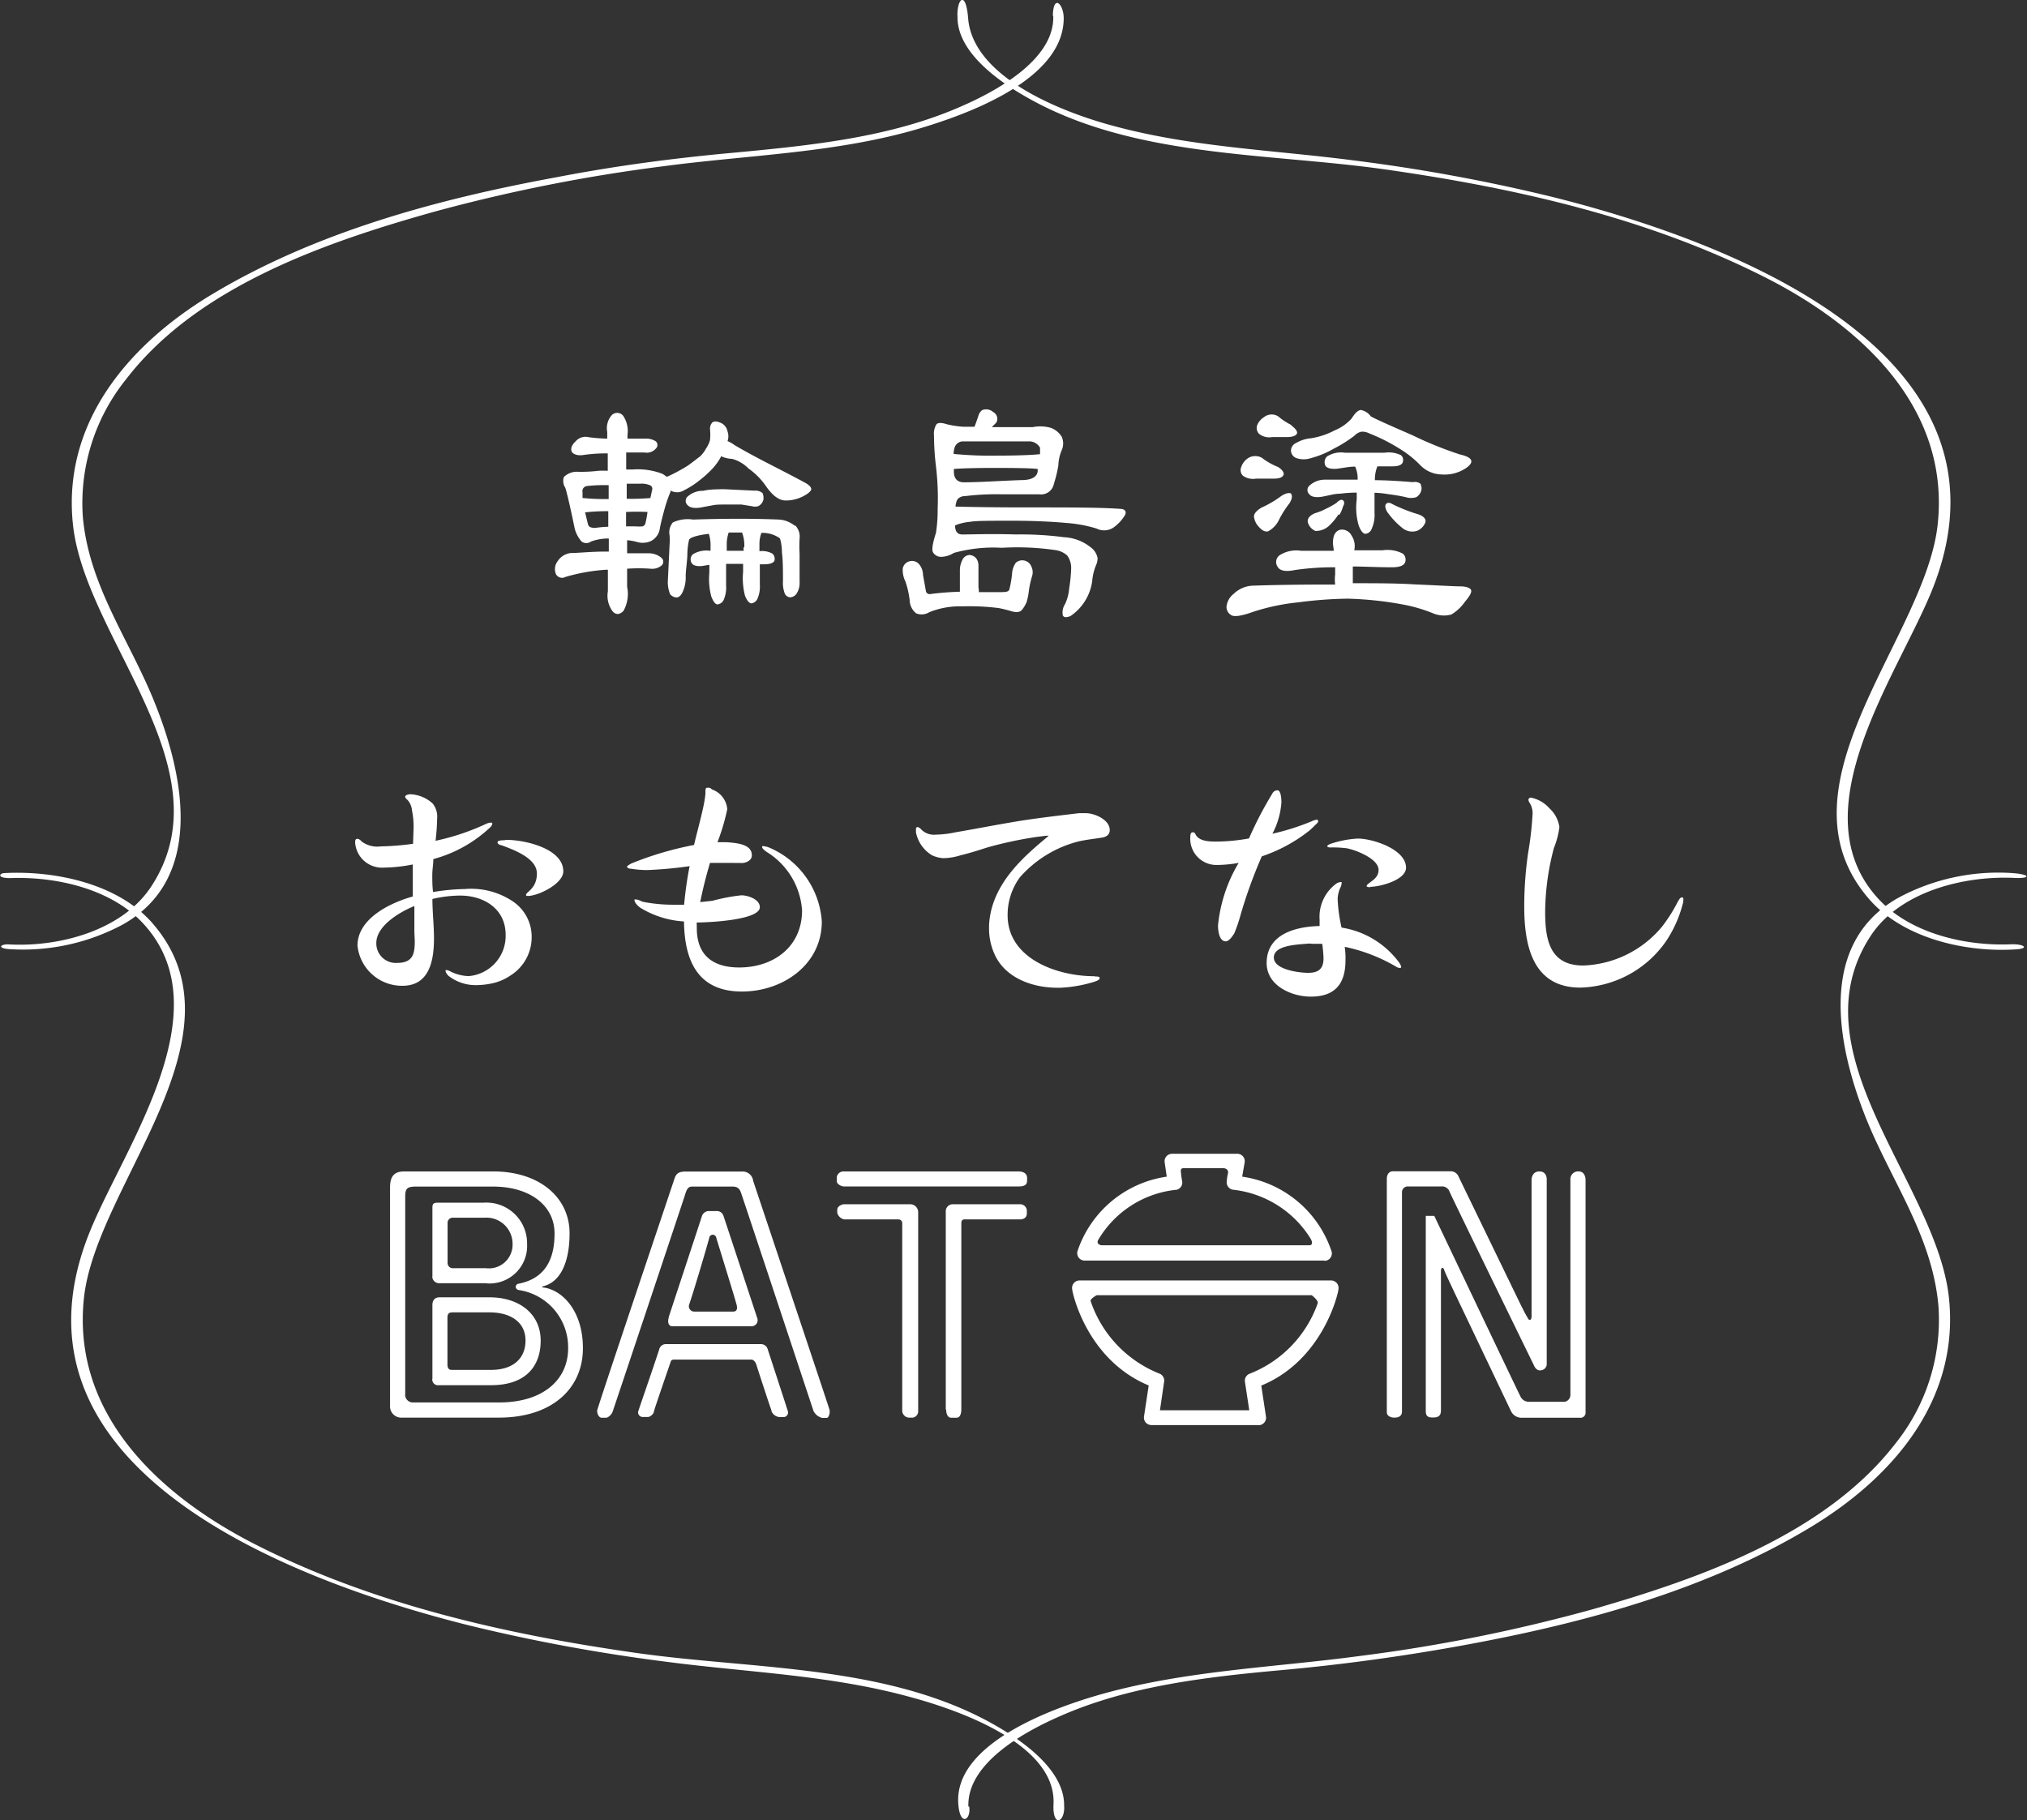 <svg xmlns="http://www.w3.org/2000/svg" viewBox="0 0 155.02 139.21"><rect x="0" y="0" width="155.02" height="139.21" fill="#333333" stroke="none"/><defs><style>.cls-1{fill:#fff;}</style></defs><title>logo</title><g id="レイヤー_2" data-name="レイヤー 2"><g id="レイヤー_1-2" data-name="レイヤー 1"><path class="cls-1" d="M31.63,63.3A6,6,0,0,0,31.51,62a1.4,1.4,0,0,0-.32-.79c-.08-.08-.2-.16-.2-.28s.28-.18.38-.18a2.69,2.69,0,0,1,1.72.71,1.61,1.61,0,0,1,.34,1.17,16.33,16.33,0,0,1-.12,1.68A17.88,17.88,0,0,0,37.21,63a1,1,0,0,1,.32-.08c.08,0,.12,0,.12.08a.5.5,0,0,1-.18.3,10.19,10.19,0,0,1-4.33,2.41c0,.42-.08.81-.08,1.21s0,.87.06,1.31A16.35,16.35,0,0,1,35.54,68a5.73,5.73,0,0,1,3.76,1,3.26,3.26,0,0,1,1.36,2.71,3.44,3.44,0,0,1-1.6,2.89,4,4,0,0,1-1.6.65,6,6,0,0,1-1,.1,3.37,3.37,0,0,1-2.16-.71s-.22-.22-.22-.36a.15.15,0,0,1,0-.08s0,0,.08,0a.92.92,0,0,1,.32.12,3.29,3.29,0,0,0,1.36.34,3.08,3.08,0,0,0,2.83-3.16c0-2-1.68-3-3.48-3a9.53,9.53,0,0,0-2.12.26c0,1,.12,2,.12,3,0,1.66-.32,3.64-2.41,3.64a3.42,3.42,0,0,1-3.44-3.07c0-2.08,2.51-3.28,4.23-3.76,0-.81,0-1.62,0-2.45a11.68,11.68,0,0,1-2.2.24,2.06,2.06,0,0,1-2.21-1.92c0-.1,0-.28.16-.28s.28.14.36.22a2,2,0,0,0,1.42.36,21.1,21.1,0,0,0,2.49-.2Zm.06,8c0-.67,0-1.34,0-2-1.09.44-2.91,1.5-2.91,2.83a1.49,1.49,0,0,0,1.6,1.52c1.25,0,1.34-.77,1.34-1.7Zm7.06-7.06c1.36,0,4.33.65,4.33,2.41,0,.95-1.92,1.88-2.71,1.88-.06,0-.14,0-.14-.08,0-.24.83-.47.83-1.64S39.3,65,38.35,64.65c-.08,0-.3-.08-.3-.22s.28-.16.49-.16Z"/><path class="cls-1" d="M53.29,71c0,2.08,1.25,3,3.24,3,2.63,0,4.81-1.58,4.81-4.37a5.7,5.7,0,0,0-2.71-4.47c-.08-.06-.34-.24-.34-.36s0-.08.1-.08a1.66,1.66,0,0,1,.46.12,6.62,6.62,0,0,1,4,5.64c0,3.32-3,5.36-6.11,5.36-3.4,0-4.39-2.39-4.43-5.36A7.2,7.2,0,0,1,49,69.45c-.22-.14-.47-.42-.47-.57a.1.1,0,0,1,0-.08.29.29,0,0,1,.12,0c.18,0,.42.16.53.18a12,12,0,0,0,2.23.22c.32,0,.61,0,.91,0a28.5,28.5,0,0,1,.42-2.95,30.54,30.54,0,0,1-3.28.3,8.2,8.2,0,0,1-1.19-.1c-.2,0-.32-.1-.32-.16s.26-.2.32-.24a25.27,25.27,0,0,1,4.81-1.42c.22-1,.81-3,.87-3.94v-.16c0-.12,0-.26.12-.28l.12,0c.16,0,.2.1.28.14a1.75,1.75,0,0,1,1.15,1.5,16.3,16.3,0,0,1-.75,2.53l.69,0c.95.06,1.94.2,1.94,1,0,.38-.4.57-.73.59C56,66,55.15,66,54.3,66c-.3,1-.55,2-.75,3l.93-.1a14.54,14.54,0,0,1,2.21-.42c.51,0,1.42.3,1.42.91,0,1-4,1.17-4.83,1.17Z"/><path class="cls-1" d="M83.78,74.69c.12,0,.32,0,.32.12s-.16.2-.4.28a10.48,10.48,0,0,1-2.57.46h-.28c-1.86,0-4-.73-4.81-2.61a4.77,4.77,0,0,1-.4-2V70.8c.14-3.28,2.89-5.46,4.57-6.88,0,0-.06,0-.14,0s-.65.08-.83.1a30.58,30.58,0,0,0-3.7.79c-.51.16-1.21.4-2.08.61a4.62,4.62,0,0,1-1.31.22,2.45,2.45,0,0,1-.87-.22,2.64,2.64,0,0,1-1.23-1.76s0-.12,0-.2,0-.2.12-.2a.5.5,0,0,1,.28.18,1.36,1.36,0,0,0,1.11.4,7.84,7.84,0,0,0,1.52-.18c1.52-.26,3-.55,4.55-.81s3.22-.45,4.87-.65l.55,0c.65,0,1.82.49,1.82,1.29,0,.34-.24.51-.55.57-.61.1-1.23.16-1.84.3A8.9,8.9,0,0,0,78,67.1,4.87,4.87,0,0,0,77.06,70v0c0,3.34,3.8,4.67,6.64,4.67Z"/><path class="cls-1" d="M93.74,72c-.51,0-.59-.85-.59-1.21A11.52,11.52,0,0,1,94.73,66a9.69,9.69,0,0,1-1.7.16,2,2,0,0,1-2-2.1c0-.12,0-.4.18-.4s.18.1.28.26c.32.45,1.09.45,1.58.45a14.47,14.47,0,0,0,2.45-.24,28,28,0,0,1,1.78-3.42.43.43,0,0,1,.4-.26c.28,0,.3.73.3.93a6.06,6.06,0,0,1-.69,2.39,18.12,18.12,0,0,0,3-.95,1.22,1.22,0,0,1,.38-.12s0,0,.06,0a.17.17,0,0,1,.06.12c0,.1-.12.18-.28.34a5.3,5.3,0,0,1-.43.4,12,12,0,0,1-3.6,1.94A36.47,36.47,0,0,0,94.87,70a11.54,11.54,0,0,1-.47,1.38C94.27,71.59,94,72,93.74,72Zm9.16,1.44c0,1.8-.79,2.79-2.65,2.79-1.5,0-3.38-.85-3.38-2.57,0-2.23,2.25-2.79,4.05-2.83,0-.16,0-.34,0-.49a3.14,3.14,0,0,1,1.3-2.77.63.63,0,0,1,.3-.1s.06,0,.08,0a.14.14,0,0,1,0,.1.73.73,0,0,1-.08.3,2.18,2.18,0,0,0-.22.89,11.92,11.92,0,0,0,.3,2.19A6.76,6.76,0,0,1,107,73.62a.9.9,0,0,1,.16.34.09.09,0,0,1-.1.08.69.69,0,0,1-.32-.12,13,13,0,0,0-3.9-1.5A5.68,5.68,0,0,1,102.9,73.41Zm-2.77-1.27c-.93.08-2.71.12-2.71,1.07s2,1.17,2.61,1.17c.81,0,1.19-.3,1.19-1.13a10.23,10.23,0,0,0-.1-1.09c-.22,0-.47,0-.71,0Zm4.67-4.31c-.06,0-.3,0-.28-.1s.1-.14.2-.22c.28-.22.71-.46.71-1,0-.87-1.78-1.54-2.45-1.66a8.72,8.72,0,0,0-1.25-.06s-.2,0-.22-.08.12-.14.2-.18a7.79,7.79,0,0,1,2.14-.42c1.11,0,3.68.81,3.68,2.23C107.52,67.32,105.53,67.83,104.79,67.83Z"/><path class="cls-1" d="M120.86,75.54c-3.66,0-4.29-3.24-4.29-6.21a28.64,28.64,0,0,1,.3-4.11,25.93,25.93,0,0,0,.34-3,1.47,1.47,0,0,0-.24-.83.48.48,0,0,1-.08-.22.18.18,0,0,1,.2-.16,2.56,2.56,0,0,1,1.42.83,2.4,2.4,0,0,1,.75,1.42,6.36,6.36,0,0,1-.42,1.6,19.41,19.41,0,0,0-.67,4.88c0,2.12.34,4.11,2.91,4.11a8.19,8.19,0,0,0,6.05-3A12.32,12.32,0,0,0,128.3,69c.06-.1.18-.36.32-.36s.12.1.12.2a1.12,1.12,0,0,1-.06.34,9.29,9.29,0,0,1-1.25,2.79A8.24,8.24,0,0,1,120.86,75.54Z"/><path class="cls-1" d="M29.83,107.62V90.84c0-.83.28-1.24,1.09-1.24h6.8c3.55,0,5.84,2,5.84,4.73,0,2.13-.65,3.76-2.09,4.07l0,.07c1.45.12,3.11,1.72,3.11,4.65,0,3.09-2.37,5.31-6.42,5.31H30.76A.86.86,0,0,1,29.83,107.62Zm8.36-.35c3.26,0,5.26-1.67,5.26-4.15a4.43,4.43,0,0,0-3.79-4.45.27.27,0,0,1-.22-.25.25.25,0,0,1,.21-.23c2.39-.46,2.76-2.38,2.76-3.85,0-2.15-1.91-3.58-4.69-3.58H31.81c-.7,0-.82.16-.82.79V106.6a.59.59,0,0,0,.62.67Zm-5.12-9.62V92.39c0-.3.06-.4.43-.4H37a3.11,3.11,0,0,1,3.31,3.16,2.87,2.87,0,0,1-3.21,3H33.61A.52.52,0,0,1,33.06,97.65Zm0,7.81V99.82c0-.35.17-.59.54-.59h3.83c2.29,0,3.91,1.28,3.91,3.31s-1.21,3.41-3.79,3.41h-4A.44.44,0,0,1,33.06,105.46ZM37.15,97a1.81,1.81,0,0,0,2.05-1.86,2,2,0,0,0-2.15-2H34.61a.39.39,0,0,0-.38.36v3.11a.4.4,0,0,0,.34.39Zm.41,7.78c1.62,0,2.63-.82,2.63-2.25s-1.18-2.15-2.75-2.15H34.67c-.22,0-.45,0-.45.4v3.58c0,.28.1.42.32.42Z"/><path class="cls-1" d="M62.21,107.91c-.08-.25-5.45-16.44-5.52-16.62s-.14-.53-.65-.53H52.92c-.3,0-.41.21-.55.69-.08.27-5.46,16.38-5.53,16.56s-.32.43-.5.43H46c-.14,0-.34-.22-.33-.55,0-.17,5.83-17.47,5.91-17.73.14-.42.33-.55.89-.55h4.25a.81.81,0,0,1,.88.71c.09.28,5.81,17.36,5.84,17.51.06.31-.09.62-.2.62h-.37A1,1,0,0,1,62.21,107.91Zm-3.2,0c-.06-.13-.95-2.84-1.16-3.51-.14-.44-.42-.41-.37-.41H51.57c-.18,0-.25.06-.28.17S50,107.89,50,108s-.25.38-.44.38h-.45a.35.35,0,0,1-.29-.46c.05-.16,1.54-4.48,1.6-4.73a.52.52,0,0,1,.54-.38h7.2a.54.54,0,0,1,.54.35c.05.16,1.5,4.59,1.54,4.74a.35.35,0,0,1-.3.49h-.31A.73.73,0,0,1,59,107.94Zm-7.86-7.19c.1-.32,2.46-7.46,2.54-7.73a.57.57,0,0,1,.51-.36h.62a.53.53,0,0,1,.52.4c.07.2,2.51,7.6,2.57,7.78a.46.46,0,0,1-.45.63h-6C51.22,101.48,51,101.25,51.15,100.75Zm5.16-1c-.11-.46-1.47-4.82-1.54-5.08a.27.27,0,0,0-.52,0c-.06.29-1.09,3.8-1.53,5.1a.41.41,0,0,0,.35.58h3C56.42,100.32,56.4,100,56.31,99.71Z"/><path class="cls-1" d="M64,90.37V90a.53.53,0,0,1,.47-.4H77.86c.58,0,.69.3.69.49v.2c0,.28-.12.46-.66.46H64.56C64.34,90.76,64,90.56,64,90.37Zm5,17.52V93.54a.28.28,0,0,0-.28-.27H64.56a.7.7,0,0,1-.53-.51v-.23c0-.23.29-.42.56-.42h5a.61.61,0,0,1,.63.61V107.9a.49.49,0,0,1-.41.53h-.23A.54.54,0,0,1,69,107.89Zm3.33-.08V92.65a.53.53,0,0,1,.53-.54H78a.51.51,0,0,1,.53.48v.23c0,.22-.14.45-.53.45H73.75c-.17,0-.23.13-.23.29v14.22c0,.42-.13.66-.37.66h-.41C72.45,108.43,72.36,108.09,72.36,107.81Z"/><path class="cls-1" d="M116.86,100.85c.08.16.27.17.27-.17,0-.19,0-.36,0-.53,0-1.13,0-1.85,0-3.26V90.23s0-.63.6-.63.56.63.56.63v14.16a.5.5,0,0,1-.42.42c-.39.08-.55-.36-.55-.36s-6.38-13.06-6.46-13.3a.6.6,0,0,0-.63-.4H107.7a.44.44,0,0,0-.48.46v16.74c0,.44-.36.48-.6.48s-.56-.11-.56-.42V90.18c0-.38.19-.59.47-.59H111a.64.64,0,0,1,.54.39l4.13,8.52.66,1.36.29.57Zm-1.3,7.09-4.06-8.52c-.77-1.62-1-2.12-1.06-2.31s-.24-.19-.24.1,0,1.51,0,4.26v6.42c0,.5-.35.53-.6.53s-.56,0-.56-.47V93h.65s6.52,13.71,6.62,13.87a.71.71,0,0,0,.6.35h2.75a.53.53,0,0,0,.44-.53V90.23a.59.59,0,0,1,.64-.63c.52,0,.52.63.52.63V108a.39.39,0,0,1-.44.44h-4.5A.89.89,0,0,1,115.56,107.94Z"/><path class="cls-1" d="M101.31,96.42H82.95a.57.57,0,0,1-.55-.71A8.47,8.47,0,0,1,89.23,90l-.16-1.1a.57.57,0,0,1,.56-.65h5a.57.57,0,0,1,.56.65L95,90a8.47,8.47,0,0,1,6.84,5.73.57.57,0,0,1-.55.71ZM84.24,95.25l15.9,0c.22,0,.28-.22.06-.56A8,8,0,0,0,94.3,91a.57.57,0,0,1-.48-.65,4.23,4.23,0,0,1,.09-.6c.06-.22-.1-.4-.38-.4h-3c-.3,0-.22.24-.2.47s.08.53.08.53A.57.57,0,0,1,90,91a7.85,7.85,0,0,0-6,3.82C83.78,95.18,84.24,95.25,84.24,95.25Z"/><path class="cls-1" d="M96.2,109H88.05a.57.57,0,0,1-.56-.65l.36-2.38C83.1,104,82,98.84,82,98.62a.57.57,0,0,1,.56-.68h19.24a.57.57,0,0,1,.56.68c0,.23-1.15,5.41-5.9,7.36l.36,2.38a.57.57,0,0,1-.56.65Zm-7.49-1.13h6.83l-.33-2.18a.57.57,0,0,1,.37-.62,9,9,0,0,0,5.19-5.37c.09-.23-.45-.63-.45-.63H83.87s-.52.28-.46.45a9.1,9.1,0,0,0,5.25,5.54.57.57,0,0,1,.37.62Z"/><path class="cls-1" d="M43.12,36.49a1.4,1.4,0,0,1,1.13-.4c.34,0,.85,0,1.51-.08a6.69,6.69,0,0,1,.72,0V34.68l-.17,0c-.81,0-1.4.08-1.76.13s-.74-.06-.83-.28,0-.49.3-.77a1,1,0,0,1,1-.32,12.75,12.75,0,0,0,1.42.11v-.51a1.5,1.5,0,0,1,.36-1.3.58.58,0,0,1,.89.11,2.1,2.1,0,0,1,.3,1.4c0,.11,0,.21,0,.3l1.36,0a1.35,1.35,0,0,1,.81.21.38.38,0,0,1,0,.55.93.93,0,0,1-.87.3h-1.4c0,.4,0,.85,0,1.3h.51a5.27,5.27,0,0,1,2.23.32,1.56,1.56,0,0,1,.36.25.25.25,0,0,1,.13-.06,13.45,13.45,0,0,0,1.49-.81c.42-.3.72-.55.93-.7A2.42,2.42,0,0,0,54,34.3a2.13,2.13,0,0,0,.3-.64,4.1,4.1,0,0,0,0-.83.71.71,0,0,1,.17-.51c.13-.11.32-.11.6,0a.9.9,0,0,1,.57.68,1.1,1.1,0,0,1,0,.74,2.31,2.31,0,0,1,.53.3c.57.34,1.49.85,2.66,1.45s2.15,1.11,2.81,1.47c.28.17.42.34.4.47s-.21.32-.62.53a2.83,2.83,0,0,1-1.34.32c-.51,0-1-.38-1.49-1.08a5.39,5.39,0,0,0-1.34-1.36A2.8,2.8,0,0,0,56,35.1a2.29,2.29,0,0,1-.87-.21.21.21,0,0,1,0,.06,4.48,4.48,0,0,1-.62.87,8.18,8.18,0,0,1-1,.91,6.75,6.75,0,0,1-1.23.79,1,1,0,0,1-1,0s0,.06,0,.09a11.06,11.06,0,0,0-.45,1.3c-.15.55-.3,1.11-.38,1.59a1.28,1.28,0,0,1-.68.89,1.53,1.53,0,0,1-1,.08,3.92,3.92,0,0,0-.81-.15v1c.51,0,1.06,0,1.64,0a1.49,1.49,0,0,1,1,.36.39.39,0,0,1,0,.57,1.13,1.13,0,0,1-.85.25,12.49,12.49,0,0,0-1.79,0c0,.57,0,1.06,0,1.38a2.67,2.67,0,0,1-.28,1.85c-.3.3-.59.32-.85,0a2,2,0,0,1-.34-1.51c0-.55,0-1.1,0-1.64l-.17,0a14.19,14.19,0,0,0-3.08.55.53.53,0,0,1-.72-.21,1,1,0,0,1,.13-1,1.38,1.38,0,0,1,1-.62c.51,0,1.34-.09,2.4-.11l.51,0c0-.34,0-.7,0-1a3.84,3.84,0,0,0-1.36.23.6.6,0,0,1-.72,0,2.42,2.42,0,0,1-.53-1c-.36-1.76-.62-2.83-.72-3.12A.94.94,0,0,1,43.12,36.49Zm1.83.68a.43.43,0,0,0-.34.17.39.39,0,0,0-.06.3c0,.13,0,.3,0,.45a17.45,17.45,0,0,0,2,.08V38c0-.32,0-.62,0-.89A11.69,11.69,0,0,0,44.95,37.17Zm-.21,2,.23.94a.34.34,0,0,0,.17.21,1,1,0,0,0,.38.06,7.92,7.92,0,0,1,1-.09V39.1A14.86,14.86,0,0,0,44.74,39.19Zm5-1.08.13-.6a.3.3,0,0,0-.13-.36,1.63,1.63,0,0,0-.81-.13h-1c0,.36,0,.74,0,1.15C48.73,38.17,49.37,38.12,49.69,38.1Zm-1.85,2.17h.7a3.61,3.61,0,0,0,.57,0,.42.42,0,0,0,.19-.19,8.59,8.59,0,0,0,.17-.91,16.07,16.07,0,0,0-1.64,0v1.17Zm12.94-.06a1.24,1.24,0,0,1,.32,1,10.13,10.13,0,0,0,0,1.15c0,.45,0,1.17,0,2.15a1.51,1.51,0,0,1-.23.91.65.65,0,0,1-.49.28.51.51,0,0,1-.4-.26,2.27,2.27,0,0,1-.15-1c0-.79,0-1.53-.08-2.19a3.75,3.75,0,0,0-.15-1.06,2.28,2.28,0,0,0-1.42-.42,2.44,2.44,0,0,0-.15.85v.55a1.63,1.63,0,0,1,1,.19.55.55,0,0,1,.15.53c-.06.17-.34.28-.76.28l-.36,0c0,.43,0,1,0,1.55a2.3,2.3,0,0,1-.17,1.06.6.6,0,0,1-.47.38c-.17,0-.34-.21-.49-.57a5.3,5.3,0,0,1-.15-1.83c0-.19,0-.4,0-.62H55.53c0,.47,0,1,0,1.64a2.39,2.39,0,0,1-.17,1.08.6.6,0,0,1-.49.38c-.15,0-.32-.21-.47-.6a5.2,5.2,0,0,1-.15-1.83c0-.17,0-.38,0-.6l-.36.06c-.53.11-.91,0-1-.21a.52.52,0,0,1,.11-.66,2,2,0,0,1,1.34-.26c0-.11,0-.21,0-.3a2.83,2.83,0,0,0-.13-1c-.91.11-1.42.28-1.51.45a5.26,5.26,0,0,0-.13,1c0,.57-.11,1.17-.13,1.76a2.71,2.71,0,0,1-.21,1.19c-.13.3-.3.47-.49.47a.69.69,0,0,1-.49-.25,2.44,2.44,0,0,1-.17-1.11l.13-2.72a4.25,4.25,0,0,0,0-.66,1.18,1.18,0,0,1,.25-1A2.68,2.68,0,0,1,53,39.74c2.47-.08,4.66-.08,6.57,0A2.12,2.12,0,0,1,60.78,40.21Zm-5.4-2.78,2.27.11a.81.81,0,0,1,.62.19.94.94,0,0,1,.06.51.76.76,0,0,1-.4.49.89.89,0,0,1-.47,0l-.81-.13c-.28,0-.68,0-1.13,0s-.81,0-1.08.06l-.7.13c-.57.13-1,.08-1.19-.13a.44.44,0,0,1,0-.68,1.73,1.73,0,0,1,1.19-.43C54.17,37.44,54.75,37.42,55.38,37.42Zm1.49,4.44a2.75,2.75,0,0,0-.17-1.13l-.7,0h-.32a2.67,2.67,0,0,0-.15.87v.53l1.32,0C56.85,42.08,56.87,42,56.87,41.86Z"/><path class="cls-1" d="M74.86,45.29c.53,0,1.1,0,1.66,0s.66-.06.7-.32a7.6,7.6,0,0,0,.19-1.21,1.62,1.62,0,0,1,.28-.72.75.75,0,0,1,1.19.3,1,1,0,0,1,.06.7,7.06,7.06,0,0,0-.26,1.19,4.63,4.63,0,0,1-.17.83,2.54,2.54,0,0,1-.34.57c-.13.19-.42.23-.79.13a9.88,9.88,0,0,0-1-.25,18,18,0,0,0-2.81-.13,6.16,6.16,0,0,0-2.51.45,1.09,1.09,0,0,1-1,.08,1.33,1.33,0,0,1-.49-1,6.85,6.85,0,0,0-.32-1.42,2,2,0,0,1-.21-1,.69.69,0,0,1,.49-.55.71.71,0,0,1,.72.17,1.29,1.29,0,0,1,.34.87l.23,1.28a.31.31,0,0,0,.38.17c.72-.09,1.47-.15,2.21-.17v-.34c0-.43,0-.89,0-1.3a1.72,1.72,0,0,1,.19-.79.63.63,0,0,1,.53-.38.71.71,0,0,1,.53.26.92.92,0,0,1,.17.57c0,.49,0,1,0,1.64A1.52,1.52,0,0,1,74.86,45.29Zm-1.91-3a1.92,1.92,0,0,1-.94.3.7.7,0,0,1-.64-.32c-.13-.17-.06-.68.21-1.51a11.35,11.35,0,0,0,.13-1.85,20.73,20.73,0,0,0-.13-3.25,19.91,19.91,0,0,1-.15-2.34,1.38,1.38,0,0,1,.19-.87c.13-.13.4-.13.79,0a7.44,7.44,0,0,0,1.25.19h.87c.13-.34.23-.64.3-.85a.86.86,0,0,1,.28-.42.81.81,0,0,1,.85.15.58.58,0,0,1,.23.81l-.34.34,1.13,0c.87,0,1.55,0,2,0a2.94,2.94,0,0,1,1.4.06,1.68,1.68,0,0,1,.81.66,1.25,1.25,0,0,1,0,1.06,3.3,3.3,0,0,0-.25,1.15A9.73,9.73,0,0,1,80.6,37a1,1,0,0,1-1.12.81c-.4,0-1.36,0-2.81,0a19.61,19.61,0,0,0-2.81.13c-.43,0-.68.21-.72.47a1,1,0,0,0-.06.34c.23,0,2,.06,5.33.06s5.72,0,7.23.11c.4,0,.53.21.4.47a3.11,3.11,0,0,1-.79.89,1.28,1.28,0,0,1-1.38.15A10.37,10.37,0,0,0,81.56,40c-1-.09-2.4-.17-4.12-.17s-2.81,0-3.23.08a4.24,4.24,0,0,0-1,.21.57.57,0,0,1-.17.06c0,.45.17.7.55.7.81,0,2.21-.06,4.1,0a25.28,25.28,0,0,1,3.68.21,3.51,3.51,0,0,1,2,.74,1.35,1.35,0,0,1,.57.85,1.26,1.26,0,0,1-.11.53,4.11,4.11,0,0,0-.3,1.23,3.86,3.86,0,0,1-1.66,2.68c-.32.13-.53.11-.59-.06a1.17,1.17,0,0,1,.17-.85A3.52,3.52,0,0,0,81.77,45a12.08,12.08,0,0,0,.15-1.51,1.62,1.62,0,0,0-.3-1,1.71,1.71,0,0,0-.81-.4,20.12,20.12,0,0,0-4.19-.19A11.32,11.32,0,0,0,72.95,42.29Zm0-6.42s0,.13,0,.21c0,.53.28.81.76.81,1.21,0,2.7-.11,4.44-.17.74,0,1.17-.25,1.21-.68,0-.06,0-.13,0-.17-.51-.06-1.62-.08-3.27-.08S73.46,35.83,72.93,35.87Zm6.59-1.13v-.49a.94.94,0,0,0-.87-.49c-2.89,0-4.55,0-5,0a.68.68,0,0,0-.68.53,1.79,1.79,0,0,0-.06.43,29.25,29.25,0,0,0,3.34.13C78,34.85,79.07,34.79,79.51,34.74Z"/><path class="cls-1" d="M102.11,44.71a3.11,3.11,0,0,1,0-.77c0-.19,0-.38,0-.55a20.58,20.58,0,0,0-3.08.21c-.72.15-1.17.06-1.34-.28a.64.64,0,0,1,.17-.85,2.39,2.39,0,0,1,1.66-.34H102c0-.19-.06-.43-.06-.6,0-.53.15-.87.51-1a.81.81,0,0,1,.91.43,1.44,1.44,0,0,1,.21,1.13l2.17,0a2.53,2.53,0,0,1,1.55.26.6.6,0,0,1,.17.66c-.09.25-.43.38-1,.38-1.13,0-2.15-.06-3-.06v1c0,.09,0,.19,0,.28,1.74,0,3.34,0,4.76.09,1.87.08,3,.15,3.46.15s.79.13.83.3-.11.45-.47.87A3.37,3.37,0,0,1,111,47a2.12,2.12,0,0,1-1.38-.08,11.76,11.76,0,0,0-2.21-.66,26.91,26.91,0,0,0-4.36-.47,31.68,31.68,0,0,0-3.74.28,16.22,16.22,0,0,0-3.51.74c-.83.3-1.38.38-1.62.25a.72.72,0,0,1-.38-.64,1.42,1.42,0,0,1,.55-1,2.24,2.24,0,0,1,1.38-.62c1.62-.06,3.68-.09,6.1-.09Zm-4.38-9c.36.23.51.47.42.64s-.32.26-.74.26l-1.36,0a1.3,1.3,0,0,1-1-.23.6.6,0,0,1-.13-.64,1.32,1.32,0,0,1,.45-.64,1,1,0,0,1,.72-.21.89.89,0,0,1,.55.23A5.44,5.44,0,0,0,97.74,35.72Zm1,2.06c.13.15.08.4-.11.72a7.52,7.52,0,0,0-.85,1.36,1.93,1.93,0,0,1-.79.79c-.21.06-.47-.06-.72-.36a1.29,1.29,0,0,1-.36-.79c0-.19.19-.43.57-.66A8.1,8.1,0,0,0,98,37.93C98.37,37.7,98.65,37.66,98.78,37.78Zm0-5.25c.38.28.53.51.45.66s-.34.25-.74.25H97.29a1.23,1.23,0,0,1-1-.25.64.64,0,0,1-.15-.64,1.28,1.28,0,0,1,.51-.62.94.94,0,0,1,.72-.21.89.89,0,0,1,.53.26A5.59,5.59,0,0,0,98.8,32.53Zm5.29-1.17a1.21,1.21,0,0,1,.81.49c.19.13,1.28.62,3.19,1.45a28.29,28.29,0,0,0,3.63,1.47c.94.21,1.13.55.53,1a2.94,2.94,0,0,1-1.93.53,2.33,2.33,0,0,1-1.66-.74,7.86,7.86,0,0,0-1.49-1.19,14,14,0,0,0-2.38-1.21,1.16,1.16,0,0,0-.6-.13,1,1,0,0,0-.53.3,10,10,0,0,1-1.59,1,7.09,7.09,0,0,1-1.74.72,1.73,1.73,0,0,1-1.11,0,.63.63,0,0,1-.42-.57.65.65,0,0,1,.4-.59,2.7,2.7,0,0,1,1.15-.36,5.84,5.84,0,0,0,1.79-.6,3.59,3.59,0,0,0,1.3-.91C103.65,31.55,103.9,31.36,104.09,31.36Zm-1.66,8a4.36,4.36,0,0,1-.68.83,1.47,1.47,0,0,1-1.08.43,1,1,0,0,1-.55-.57c-.13-.3.06-.6.53-.79a4.22,4.22,0,0,0,.83-.34,6.1,6.1,0,0,0,.81-.45c.19-.21.38-.28.49-.19s.13.25,0,.47A2.18,2.18,0,0,1,102.43,39.38Zm6.27-2.32a.66.66,0,0,1,.06.51.85.85,0,0,1-.38.49,1.38,1.38,0,0,1-.79,0c-.38-.09-.85-.17-1.34-.23a7.21,7.21,0,0,0-1.06-.11c0,.42,0,.93,0,1.55a2.51,2.51,0,0,1-.21,1.19.57.57,0,0,1-.49.4c-.17,0-.36-.23-.51-.64a4.86,4.86,0,0,1-.15-2c0-.17,0-.34,0-.51a9.38,9.38,0,0,0-1.25.08c-.45,0-.85.13-1.19.19-.55.13-1,.09-1.17-.13a.44.44,0,0,1,0-.68,1.71,1.71,0,0,1,1.17-.45c.7,0,1.55,0,2.51,0a2.29,2.29,0,0,0-.19-1c-.45,0-.83.09-1.17.13-.6.11-1,0-1.11-.21a.61.61,0,0,1,.13-.7,2,2,0,0,1,1.38-.28c1,0,2,0,3,0a2.15,2.15,0,0,1,1.28.19.49.49,0,0,1,.13.53c-.06.21-.34.32-.79.32l-1.15,0a2.65,2.65,0,0,0-.19,1.06c.85,0,1.83.06,2.91.15A.68.68,0,0,1,108.7,37.06ZM106,38.55c.09-.11.26-.13.47,0a12.24,12.24,0,0,0,2,.79c.43.15.62.38.53.64a1.16,1.16,0,0,1-.62.62,1.2,1.2,0,0,1-1.15-.23,6.15,6.15,0,0,1-1.15-1.23C105.94,38.87,105.9,38.68,106,38.55Z"/><path class="cls-1" d="M80.55,1.21c.12,3.39-4.5,5.82-7,6.91-5.4,2.39-11.5,3-17.32,3.55-4.55.41-9.08,1-13.58,1.87-9.16,1.68-18.55,4.2-26.58,9.06C9.76,26.44,4.71,32.41,5.59,40.22c1,8.7,11.8,18.61,6,27.55-2.23,3.44-7.15,4.7-11,4.46-.58,0-.81.31.16.37A16.16,16.16,0,0,0,9.4,70.71c6.2-3.49,4.7-11.23,2.52-16.74C10,49.06,6.78,44.87,6.33,39.46A15.11,15.11,0,0,1,9.65,29C15.13,21.87,25,18.49,33.3,16.17a127.73,127.73,0,0,1,17.4-3.45c6.57-.88,13.26-1,19.65-2.9,3.34-1,11-3.63,11-8.43,0-1.07-.8-1.89-.83-.17Z"/><path class="cls-1" d="M73.23,1.19c-.1,2.7,3,4.91,5,6.08,8.2,4.83,18.58,4.39,27.71,5.69,10,1.42,20.21,3.73,29.24,8.35,7.32,3.75,14,10,13,18.89-1,8.68-12.74,20-5.2,28.61,2.64,3,7.43,4.07,11.27,3.8.94-.07.56-.43-.52-.38-3.37.13-7.53-.79-10-3.4-6.4-6.78,1.65-17.5,4.15-24,6.95-18-15.92-26.46-29.17-29.77a134.66,134.66,0,0,0-15.18-2.79c-6.14-.8-12.32-1-18.34-2.63-3.3-.87-10.78-3.49-11.15-8.25-.17-2.12-.83-1.53-.82-.21Z"/><path class="cls-1" d="M74.06,138.18c-.12-3.39,4.5-5.82,7-6.91,5.27-2.33,11.21-3,16.88-3.52q7-.63,14-1.91c9.16-1.68,18.55-4.2,26.58-9.06,6.34-3.84,11.39-9.8,10.52-17.61-1-8.7-11.8-18.61-6-27.55,2.23-3.44,7.17-4.65,11-4.47,1.33.06,1.22-.28-.15-.37a16.11,16.11,0,0,0-8.71,1.89c-6.2,3.49-4.7,11.23-2.52,16.74,1.95,4.91,5.13,9.1,5.59,14.52A15.11,15.11,0,0,1,145,110.36c-5.38,7-15,10.38-23.16,12.72a126.18,126.18,0,0,1-17.9,3.59c-6.58.88-13.22,1.1-19.65,2.9-3.35.94-11.38,3.67-11,8.43.13,1.76,1,1.18.83.18Z"/><path class="cls-1" d="M81.38,138.2c.1-2.7-3-4.91-5-6.08-8.2-4.83-18.58-4.39-27.71-5.69-10-1.42-20.2-3.73-29.24-8.35-7.32-3.75-14-10-13-18.89,1-8.68,12.74-20,5.2-28.61-2.64-3-7.43-4-11.27-3.8-.43,0-.64.42.52.38,3.37-.11,7.53.79,10,3.4,6.4,6.78-1.65,17.5-4.15,24-6.95,18,15.92,26.46,29.17,29.77a134.74,134.74,0,0,0,15.18,2.79c6.14.8,12.32,1,18.34,2.63,3.3.87,11.39,3.48,11.15,8.25-.09,1.74.83,1.46.82.21Z"/></g></g></svg>